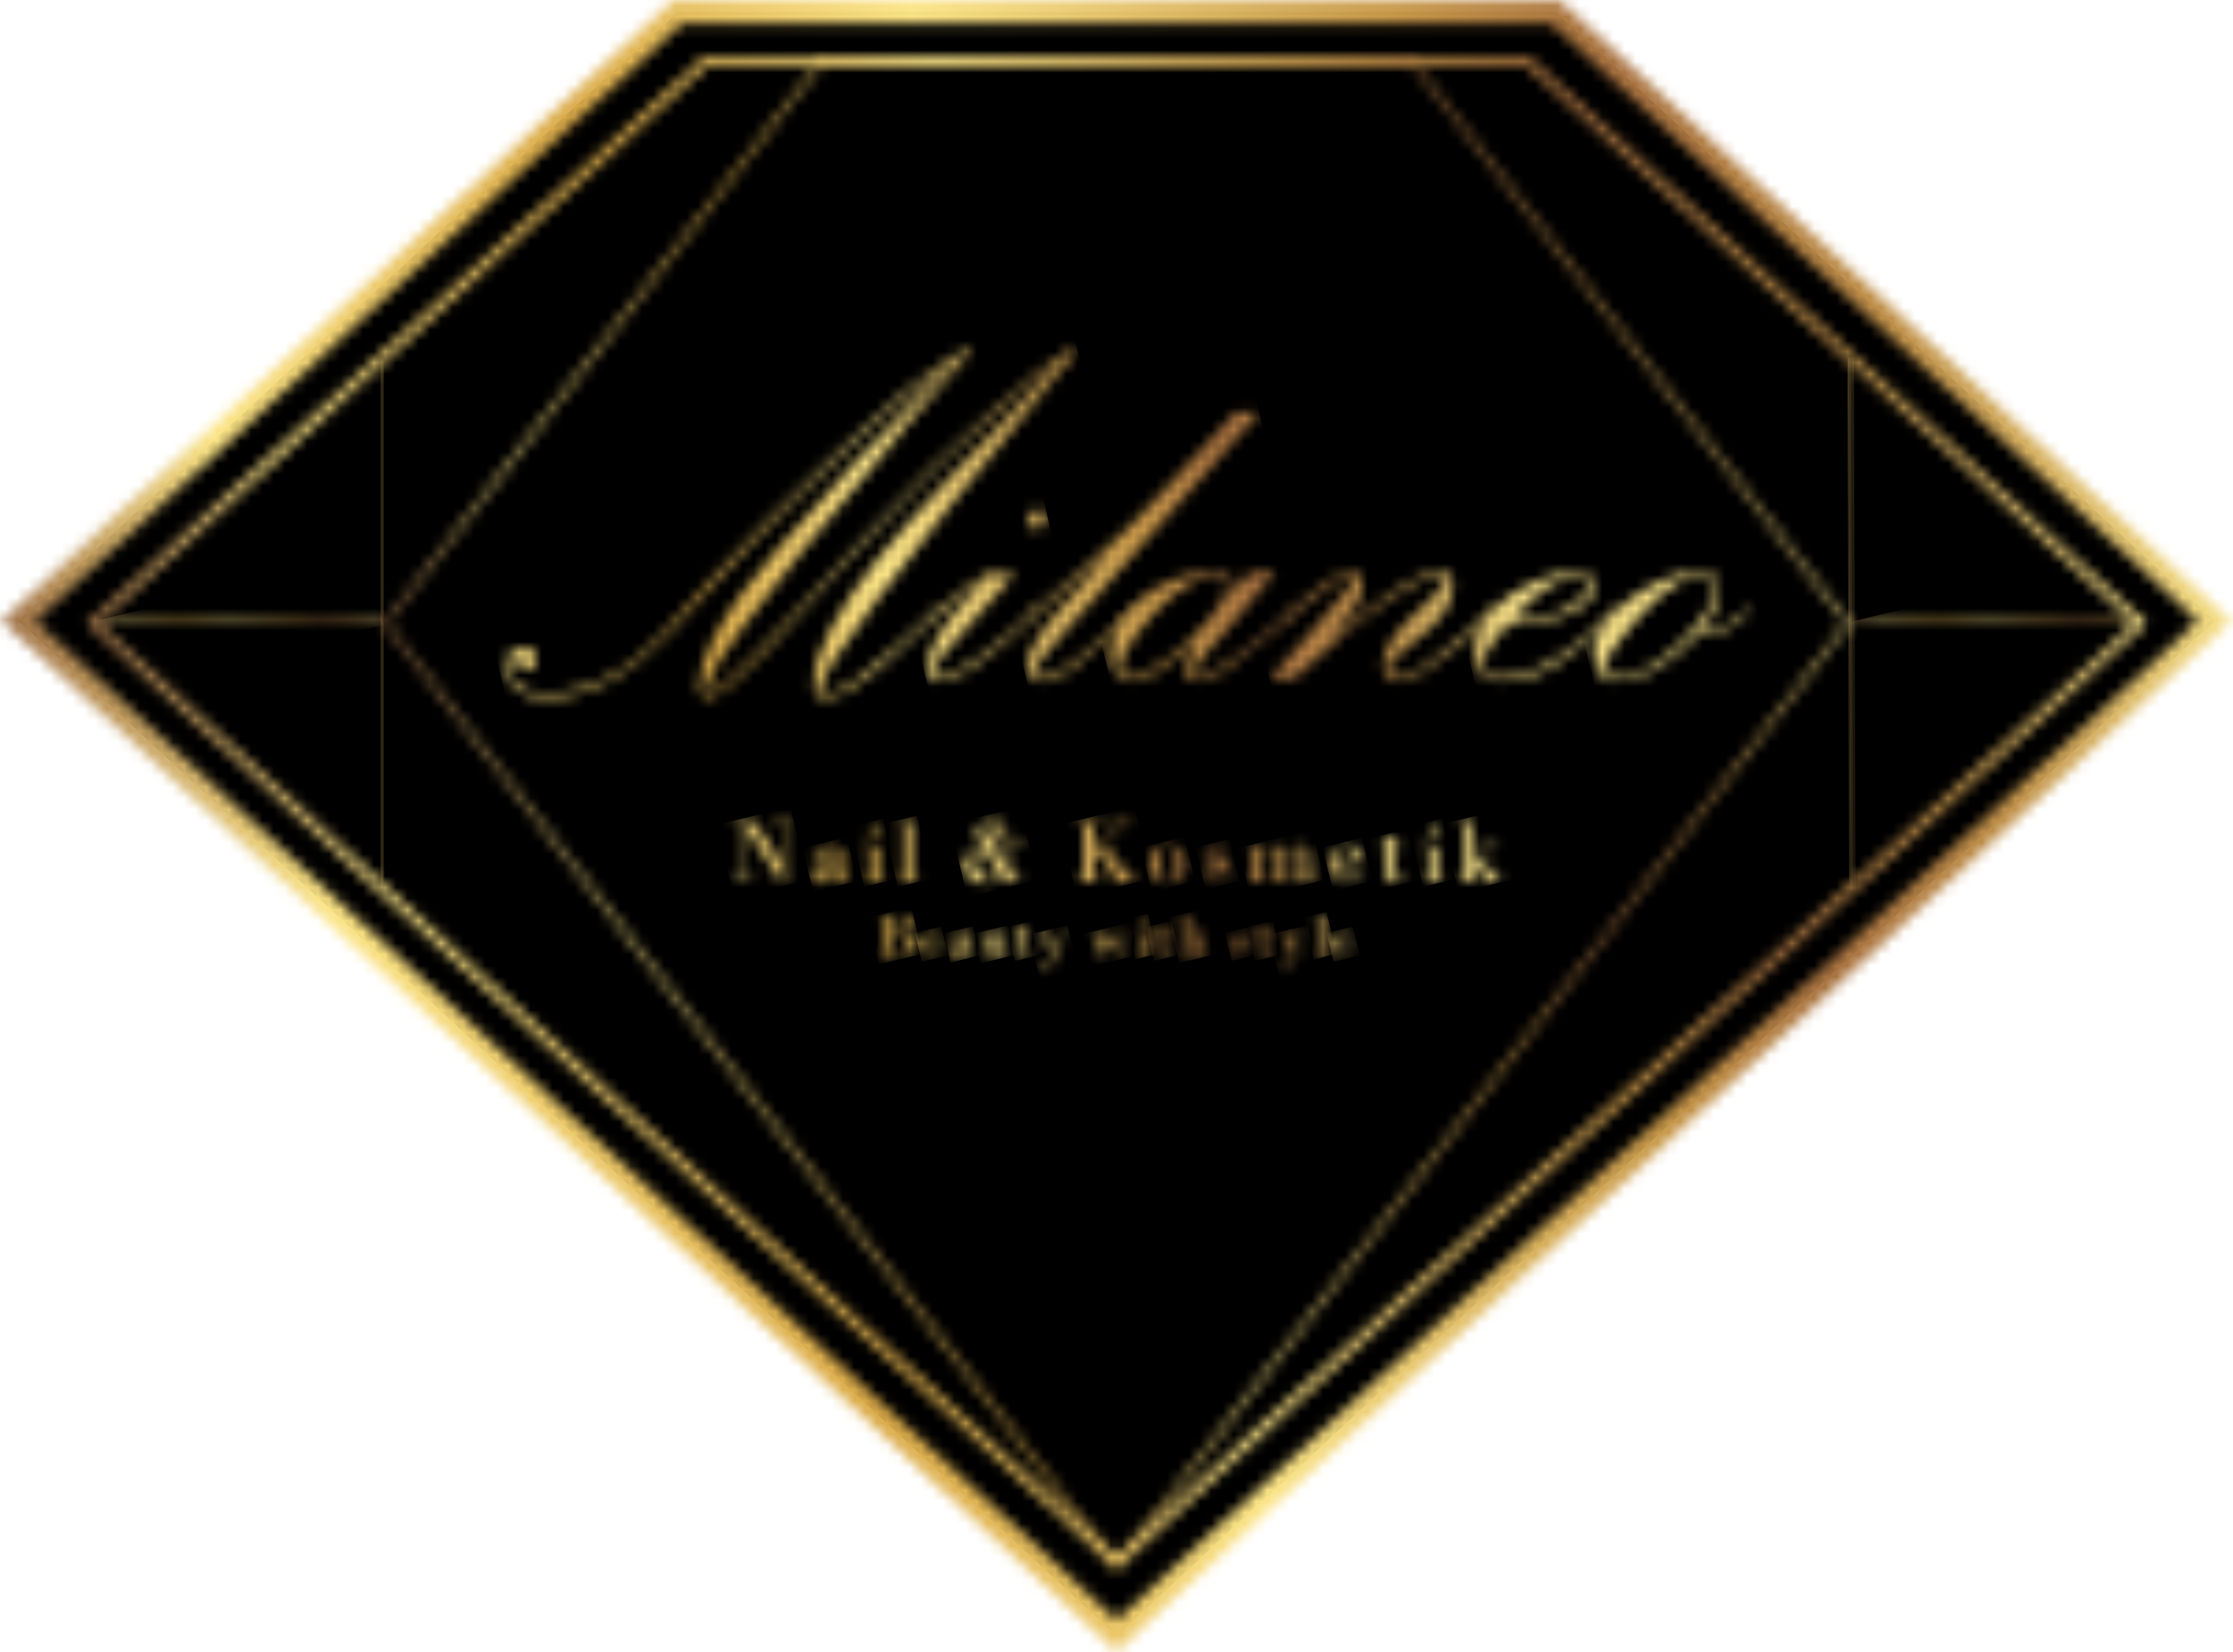 <svg width="200" height="148" viewBox="0 0 200 148" fill="none" xmlns="http://www.w3.org/2000/svg">
<g clip-path="url(#clip0_5_3)">
<path d="M198.33 55.628L170.03 81.786L139.352 110.152L100 146.525L60.655 110.152L29.97 81.786L1.67 55.628L29.97 29.469L60.655 1.103H139.352L170.03 29.469L198.33 55.628Z" fill="black"/>
<mask id="mask0_5_3" style="mask-type:luminance" maskUnits="userSpaceOnUse" x="0" y="0" width="200" height="148">
<path d="M198.33 55.628L199.026 56.392L170.726 82.55L140.048 110.909L100 147.932L59.959 110.909L29.274 82.55L0.151 55.628L29.274 28.705L60.251 0.068H139.749L170.726 28.705L199.849 55.628L199.026 56.392L198.33 55.628L197.635 56.392L169.334 30.226L138.947 2.139H61.053L30.666 30.226L3.189 55.628L30.666 81.022L61.351 109.388L100 145.118L138.649 109.388L169.334 81.022L197.635 54.863L198.33 55.628L197.635 56.392L198.33 55.628Z" fill="white"/>
</mask>
<g mask="url(#mask0_5_3)">
<path d="M10.826 193.135L232.898 140.025L189.181 -45.135L-32.898 7.968L10.826 193.135Z" fill="url(#paint0_linear_5_3)"/>
</g>
<mask id="mask1_5_3" style="mask-type:luminance" maskUnits="userSpaceOnUse" x="165" y="55" width="27" height="1">
<path d="M191.793 55.992H165.722V55.706H191.793" fill="white"/>
</mask>
<g mask="url(#mask1_5_3)">
<path d="M167.113 61.899L191.857 55.978L190.402 49.806L165.658 55.728L167.113 61.899Z" fill="url(#paint1_linear_5_3)"/>
</g>
<mask id="mask2_5_3" style="mask-type:luminance" maskUnits="userSpaceOnUse" x="8" y="55" width="27" height="1">
<path d="M8.172 55.706H34.286V55.992H8.172" fill="white"/>
</mask>
<g mask="url(#mask2_5_3)">
<path d="M9.57 61.907L34.349 55.978L32.887 49.799L8.108 55.728L9.57 61.907Z" fill="url(#paint2_linear_5_3)"/>
</g>
<mask id="mask3_5_3" style="mask-type:luminance" maskUnits="userSpaceOnUse" x="7" y="5" width="186" height="136">
<path d="M63.615 106.059L34.825 79.629L8.917 55.849L34.825 32.069L63.388 5.854H136.619L165.182 32.069L191.09 55.849L165.182 79.629L136.392 106.059L100.007 139.461L63.615 106.059ZM63.076 5.039L34.286 31.469L7.724 55.849L34.279 80.229L63.069 106.659L99.993 140.561L136.917 106.659L165.707 80.229L192.268 55.849L165.707 31.469L136.917 5.039H63.076Z" fill="white"/>
</mask>
<g mask="url(#mask3_5_3)">
<path d="M17.584 182.334L222.57 133.317L182.416 -36.742L-22.57 12.283L17.584 182.334Z" fill="url(#paint3_linear_5_3)"/>
</g>
<mask id="mask4_5_3" style="mask-type:luminance" maskUnits="userSpaceOnUse" x="34" y="32" width="1" height="48">
<path d="M34.087 79.572V55.856V32.141H34.371V55.856V79.572H34.087Z" fill="white"/>
</mask>
<g mask="url(#mask4_5_3)">
<path d="M34.371 32.141H34.087V79.572H34.371V32.141Z" fill="url(#paint4_linear_5_3)"/>
</g>
<mask id="mask5_5_3" style="mask-type:luminance" maskUnits="userSpaceOnUse" x="165" y="32" width="2" height="48">
<path d="M165.757 79.786L165.679 55.906L165.608 32.033L165.892 32.026L165.963 55.906L166.041 79.786H165.757Z" fill="white"/>
</mask>
<g mask="url(#mask5_5_3)">
<path d="M165.608 79.786H166.197L166.041 32.026H165.452L165.608 79.786Z" fill="url(#paint5_linear_5_3)"/>
</g>
<mask id="mask6_5_3" style="mask-type:luminance" maskUnits="userSpaceOnUse" x="34" y="5" width="132" height="136">
<path d="M73.978 106.445L34.726 55.849L73.872 5.396H126.128L165.274 55.849L126.022 106.445L100 139.982L73.978 106.445ZM73.701 5.039L34.286 55.849L73.701 106.659L100 140.561L126.299 106.659L165.714 55.849L126.299 5.039H73.701Z" fill="white"/>
</mask>
<g mask="url(#mask6_5_3)">
<path d="M41.306 170.312L196.009 133.317L158.694 -24.712L3.991 12.283L41.306 170.312Z" fill="url(#paint6_linear_5_3)"/>
</g>
<mask id="mask7_5_3" style="mask-type:luminance" maskUnits="userSpaceOnUse" x="45" y="31" width="52" height="32">
<path d="M89.779 36.027L88.231 37.419C86.4 39.055 84.86 40.491 83.603 41.72C82.347 42.948 80.48 44.891 77.996 47.549C77.378 48.206 76.725 48.913 76.03 49.663C75.334 50.42 74.724 51.084 74.198 51.656C73.673 52.227 73.155 52.799 72.651 53.363C70.479 55.692 68.903 57.378 67.931 58.413C66.951 59.449 66.043 60.328 65.205 61.049C64.36 61.771 63.771 62.128 63.431 62.128C63.161 62.128 63.125 61.842 63.324 61.278C63.523 60.714 63.878 60.028 64.382 59.228C64.886 58.428 65.631 57.371 66.618 56.056C67.604 54.742 69.301 52.57 71.707 49.527C74.745 45.777 77.549 42.406 80.118 39.42C80.501 38.948 80.736 38.648 80.821 38.52L81.339 37.891C82.028 36.998 83.901 34.841 86.961 31.419L86.606 31.198C85.392 31.948 84.334 32.641 83.433 33.291C82.524 33.934 81.68 34.591 80.892 35.241C80.104 35.898 79.174 36.712 78.095 37.698C77.016 38.684 75.71 39.898 74.17 41.355C72.793 42.67 70.947 44.484 68.619 46.806C66.291 49.127 64.595 50.892 63.53 52.092C61.521 54.385 60.172 55.906 59.484 56.656C58.795 57.406 57.929 58.214 56.879 59.085C55.828 59.956 54.615 60.685 53.23 61.257C51.846 61.828 50.356 62.114 48.766 62.114C47.9 62.114 47.169 61.907 46.58 61.499C45.99 61.092 45.699 60.585 45.699 59.985C45.699 59.656 45.763 59.349 45.891 59.071C46.019 58.785 46.182 58.649 46.381 58.649C46.416 58.685 46.438 58.756 46.438 58.871C46.253 59.621 46.494 59.992 47.14 59.992C47.396 59.992 47.609 59.899 47.779 59.706C47.95 59.514 48.035 59.292 48.035 59.035C48.035 58.742 47.914 58.492 47.666 58.285C47.424 58.078 47.154 57.971 46.863 57.971C46.324 57.971 45.926 58.163 45.685 58.542C45.444 58.928 45.316 59.392 45.316 59.935C45.316 60.735 45.65 61.364 46.317 61.821C46.984 62.278 47.857 62.507 48.922 62.507C50.462 62.507 51.903 62.221 53.252 61.657C54.6 61.092 55.878 60.314 57.092 59.321C58.306 58.328 59.285 57.421 60.038 56.606C60.79 55.785 62.068 54.385 63.878 52.399C65.269 50.87 66.589 49.456 67.838 48.163C69.088 46.87 70.28 45.663 71.423 44.527C72.566 43.398 73.836 42.163 75.249 40.827C76.661 39.491 77.719 38.513 78.422 37.891C80.047 36.455 81.296 35.398 82.169 34.734C83.035 34.069 84.299 33.198 85.946 32.126L82.091 35.812C79.919 37.927 78.053 39.834 76.484 41.534C74.915 43.234 72.658 45.77 69.712 49.142C68.591 50.399 67.498 51.742 66.44 53.17C65.382 54.599 64.488 56.056 63.75 57.542C63.019 59.028 62.65 60.371 62.65 61.571C62.65 61.749 62.706 61.956 62.827 62.171C62.948 62.392 63.069 62.499 63.196 62.499C63.757 62.499 64.531 62.085 65.517 61.257C66.504 60.428 67.562 59.406 68.69 58.185C69.819 56.963 71.529 55.092 73.808 52.556C74.113 52.249 74.376 51.949 74.596 51.656L75.384 50.806C76.576 49.535 77.833 48.191 79.146 46.791C80.459 45.391 81.509 44.291 82.304 43.484C83.099 42.684 83.681 42.098 84.043 41.734C84.405 41.37 84.682 41.098 84.888 40.913C89.701 36.327 93.051 33.512 94.932 32.469L85.108 42.741C82.517 45.47 80.359 47.913 78.635 50.063C76.91 52.213 75.511 54.27 74.454 56.235C73.396 58.199 72.864 59.914 72.864 61.371C72.864 62.121 73.198 62.492 73.865 62.492C74.589 62.492 75.391 62.221 76.264 61.671C77.144 61.128 78.109 60.385 79.167 59.442C80.225 58.506 81.921 56.949 84.256 54.785V54.32C83.348 55.142 82.134 56.249 80.608 57.642C79.075 59.035 77.762 60.128 76.661 60.921C75.554 61.714 74.695 62.106 74.085 62.106C73.687 62.106 73.489 61.907 73.489 61.507C73.489 61.178 73.95 60.306 74.873 58.899C75.795 57.485 77.045 55.728 78.62 53.627C80.196 51.527 82.425 48.663 85.314 45.048C88.203 41.434 91.546 37.334 95.344 32.741L96.458 31.405L96.132 31.183C94.229 32.326 92.114 33.934 89.779 36.027Z" fill="white"/>
</mask>
<g mask="url(#mask7_5_3)">
<path d="M48.056 74.093L103.457 60.849L93.725 19.64L38.331 32.891L48.056 74.093Z" fill="url(#paint7_linear_5_3)"/>
</g>
<mask id="mask8_5_3" style="mask-type:luminance" maskUnits="userSpaceOnUse" x="83" y="45" width="11" height="17">
<path d="M88.451 51.399C86.606 52.528 84.995 53.72 83.618 54.978L83.674 55.413C85.087 54.085 86.606 52.928 88.231 51.942C88.103 52.07 87.976 52.213 87.841 52.363C87.706 52.52 87.557 52.678 87.394 52.842C84.462 55.792 83 58.214 83 60.106C83 60.742 83.298 61.064 83.894 61.064C84.924 61.064 86.258 60.456 87.883 59.235C89.509 58.014 91.205 56.556 92.959 54.863V54.399C91.44 55.892 89.786 57.313 87.99 58.663C86.201 60.014 84.853 60.685 83.944 60.685C83.603 60.685 83.49 60.464 83.618 60.028C83.745 59.592 84.036 59.121 84.484 58.606L90.886 51.399H88.451ZM92.362 45.977C92.164 46.206 92.064 46.449 92.064 46.699C92.064 47.134 92.306 47.356 92.795 47.356C93.051 47.356 93.257 47.263 93.42 47.084C93.583 46.906 93.661 46.663 93.661 46.377C93.661 45.884 93.463 45.641 93.065 45.641C92.795 45.641 92.561 45.756 92.362 45.977Z" fill="white"/>
</mask>
<g mask="url(#mask8_5_3)">
<path d="M83.568 63.485L97.111 60.249L93.094 43.227L79.55 46.463L83.568 63.485Z" fill="url(#paint8_linear_5_3)"/>
</g>
<mask id="mask9_5_3" style="mask-type:luminance" maskUnits="userSpaceOnUse" x="91" y="36" width="22" height="26">
<path d="M110.683 36.955L109.327 38.427C104.081 44.184 100.987 47.456 100.043 48.263L92.334 54.985V55.42C95.897 52.235 98.304 50.17 99.553 49.22C99.049 49.842 98.524 50.463 97.977 51.092C97.438 51.72 97.111 52.106 96.998 52.256C95.457 53.913 94.236 55.363 93.335 56.599C92.433 57.835 91.979 58.921 91.979 59.849C91.979 60.178 92.093 60.464 92.32 60.706C92.547 60.949 92.824 61.078 93.15 61.078C94.087 61.078 95.131 60.621 96.273 59.714C97.416 58.806 99.212 57.213 101.675 54.935V54.47C101.022 55.035 100.007 55.942 98.623 57.199C97.239 58.456 96.139 59.349 95.322 59.892C94.506 60.428 93.782 60.699 93.15 60.699C92.788 60.699 92.611 60.528 92.611 60.178C92.611 59.792 93.633 58.478 95.677 56.221L112.777 36.962H110.683V36.955Z" fill="white"/>
</mask>
<g mask="url(#mask9_5_3)">
<path d="M93.094 65.778L118.164 59.785L111.662 32.248L86.592 38.241L93.094 65.778Z" fill="url(#paint9_linear_5_3)"/>
</g>
<mask id="mask10_5_3" style="mask-type:luminance" maskUnits="userSpaceOnUse" x="99" y="51" width="18" height="11">
<path d="M100.582 60.414C100.405 60.235 100.312 60.006 100.312 59.728C100.312 59.163 100.802 58.199 101.789 56.835C102.775 55.471 103.932 54.249 105.26 53.178C106.587 52.106 107.801 51.563 108.88 51.563C109.568 51.563 109.909 51.885 109.909 52.52C109.909 53.27 109.348 54.299 108.227 55.606C107.105 56.921 105.849 58.092 104.451 59.128C103.059 60.164 101.987 60.685 101.249 60.685C100.994 60.692 100.767 60.599 100.582 60.414ZM111.932 51.349L110.221 53.37C110.235 53.278 110.264 53.163 110.292 53.013C110.321 52.87 110.335 52.756 110.349 52.67C110.356 52.592 110.37 52.499 110.392 52.413C110.37 51.977 110.243 51.663 110.001 51.47C109.76 51.277 109.37 51.184 108.844 51.184C107.772 51.184 106.679 51.385 105.544 51.785C104.415 52.185 103.393 52.735 102.477 53.42C101.562 54.113 100.838 54.906 100.291 55.813C99.752 56.713 99.475 57.628 99.475 58.556C99.475 59.378 99.645 59.999 99.993 60.428C100.334 60.856 100.781 61.071 101.32 61.071C102.548 61.071 104.458 59.878 107.048 57.492C106.559 58.642 106.317 59.535 106.317 60.171C106.317 60.771 106.58 61.071 107.105 61.071C107.9 61.071 108.816 60.699 109.859 59.949C110.903 59.199 112.507 57.921 114.679 56.099L116.063 54.928V54.463C115.879 54.606 115.24 55.142 114.139 56.063C113.032 56.985 112.053 57.778 111.194 58.456C110.335 59.128 109.561 59.671 108.873 60.085C108.184 60.492 107.666 60.699 107.325 60.699C107.07 60.699 106.942 60.564 106.942 60.292C106.942 59.764 108.354 57.964 111.18 54.885C111.435 54.592 111.74 54.227 112.102 53.778C112.464 53.335 112.933 52.763 113.515 52.07L114.218 51.199L111.932 51.349Z" fill="white"/>
</mask>
<g mask="url(#mask10_5_3)">
<path d="M100.355 64.828L118.263 60.542L115.169 47.427L97.26 51.713L100.355 64.828Z" fill="url(#paint10_linear_5_3)"/>
</g>
<mask id="mask11_5_3" style="mask-type:luminance" maskUnits="userSpaceOnUse" x="113" y="51" width="21" height="11">
<path d="M124.985 52.849C123.339 53.963 121.394 55.456 119.151 57.328C120.308 55.835 121.074 54.785 121.458 54.185C121.841 53.585 122.025 52.97 122.025 52.356C122.025 51.57 121.72 51.184 121.103 51.184C120.003 51.184 118.072 52.47 115.325 55.035V55.471C118.313 52.863 120.201 51.563 120.996 51.563C121.216 51.563 121.323 51.656 121.323 51.835C121.323 52.106 120.003 53.727 117.362 56.699L113.749 60.799H115.864C117.206 59.563 118.625 58.299 120.123 57.013C121.628 55.728 123.232 54.513 124.957 53.356C126.675 52.199 127.96 51.62 128.811 51.62C129.479 51.62 129.599 51.913 129.18 52.506C128.754 53.099 127.988 53.885 126.888 54.87C125.929 55.692 125.177 56.535 124.638 57.399C124.098 58.264 123.821 59.042 123.821 59.735C123.821 60.042 123.914 60.342 124.105 60.635C124.297 60.928 124.609 61.071 125.042 61.071C125.731 61.071 126.59 60.742 127.633 60.071C128.676 59.406 129.72 58.621 130.77 57.721C131.821 56.821 132.9 55.849 134 54.813V54.349C133.241 55.006 132.247 55.878 131.012 56.956C129.784 58.042 128.648 58.935 127.605 59.635C126.561 60.335 125.731 60.685 125.092 60.685C124.907 60.685 124.737 60.606 124.56 60.449C124.389 60.292 124.304 60.128 124.304 59.942C124.304 59.485 125.007 58.721 126.419 57.649C127.739 56.685 128.691 55.785 129.266 54.956C129.848 54.127 130.132 53.292 130.132 52.456C130.132 51.599 129.826 51.17 129.209 51.17C128.038 51.184 126.632 51.742 124.985 52.849Z" fill="white"/>
</mask>
<g mask="url(#mask11_5_3)">
<path d="M114.828 65.657L136.208 60.542L132.914 46.599L111.534 51.713L114.828 65.657Z" fill="url(#paint11_linear_5_3)"/>
</g>
<mask id="mask12_5_3" style="mask-type:luminance" maskUnits="userSpaceOnUse" x="132" y="51" width="14" height="11">
<path d="M138.557 52.642C139.643 51.92 140.594 51.563 141.403 51.563C142.021 51.563 142.326 51.827 142.326 52.356C142.326 52.685 142.056 53.113 141.524 53.642C140.992 54.17 140.211 54.628 139.175 55.006C138.138 55.385 136.875 55.578 135.377 55.578C136.413 54.342 137.471 53.363 138.557 52.642ZM137.563 52.07C136.087 52.663 134.802 53.506 133.709 54.613C132.616 55.713 132.069 56.992 132.069 58.449C132.069 60.199 132.829 61.071 134.348 61.071C136.066 61.071 137.769 60.535 139.451 59.471C141.134 58.406 142.986 56.856 145.016 54.813V54.349C140.821 58.571 137.265 60.685 134.348 60.685C133.894 60.685 133.517 60.592 133.219 60.399C132.921 60.206 132.772 59.964 132.772 59.678C132.772 58.856 133.461 57.663 134.838 56.099C136.449 56.042 137.847 55.849 139.047 55.513C140.239 55.178 141.176 54.749 141.843 54.228C142.511 53.706 142.844 53.142 142.844 52.52C142.844 52.12 142.695 51.799 142.397 51.549C142.099 51.306 141.687 51.177 141.162 51.177C140.239 51.184 139.04 51.477 137.563 52.07Z" fill="white"/>
</mask>
<g mask="url(#mask12_5_3)">
<path d="M132.758 63.999L147.224 60.542L144.321 48.256L129.855 51.713L132.758 63.999Z" fill="url(#paint12_linear_5_3)"/>
</g>
<mask id="mask13_5_3" style="mask-type:luminance" maskUnits="userSpaceOnUse" x="142" y="51" width="15" height="11">
<path d="M144.079 60.399C143.817 60.206 143.689 59.964 143.689 59.678C143.689 59.349 144.207 58.492 145.251 57.113C146.294 55.728 147.465 54.463 148.778 53.306C150.091 52.149 151.248 51.57 152.263 51.57C152.661 51.57 152.995 51.685 153.257 51.913C153.52 52.142 153.648 52.435 153.648 52.799C153.648 53.549 153.129 54.57 152.1 55.87C151.071 57.171 149.879 58.299 148.53 59.256C147.181 60.214 146.031 60.692 145.066 60.692C144.668 60.692 144.342 60.592 144.079 60.399ZM148.203 52.292C146.691 53.028 145.407 53.985 144.335 55.149C143.27 56.313 142.731 57.506 142.731 58.728C142.731 59.185 142.816 59.585 142.986 59.928C143.157 60.271 143.412 60.549 143.746 60.764C144.079 60.971 144.448 61.078 144.846 61.078C146.961 61.078 149.467 59.564 152.363 56.542C152.526 56.563 152.668 56.578 152.796 56.599C152.924 56.62 153.051 56.635 153.179 56.656C154.428 56.656 155.557 56.049 156.572 54.828V54.363C155.522 55.635 154.428 56.278 153.286 56.278C153.066 56.278 152.867 56.242 152.689 56.17C153.577 54.935 154.017 53.849 154.017 52.92C154.017 51.77 153.399 51.199 152.171 51.199C151.043 51.184 149.715 51.549 148.203 52.292Z" fill="white"/>
</mask>
<g mask="url(#mask13_5_3)">
<path d="M143.476 64.207L158.787 60.542L155.834 48.049L140.523 51.713L143.476 64.207Z" fill="url(#paint13_linear_5_3)"/>
</g>
<mask id="mask14_5_3" style="mask-type:luminance" maskUnits="userSpaceOnUse" x="65" y="73" width="7" height="7">
<path d="M69.166 73.586V73.793H70.06V77.393H70.046L67.526 73.586H65.468V73.793H66.326V78.807H65.524V79.014H67.448V78.807H66.532V73.764H66.546L70.103 79.143H70.266V73.793H71.082V73.586H69.166Z" fill="white"/>
</mask>
<g mask="url(#mask14_5_3)">
<path d="M65.766 80.407L72.324 78.843L70.784 72.314L64.225 73.879L65.766 80.407Z" fill="url(#paint14_linear_5_3)"/>
</g>
<mask id="mask15_5_3" style="mask-type:luminance" maskUnits="userSpaceOnUse" x="72" y="75" width="5" height="5">
<path d="M73.588 78.6C73.496 78.5 73.446 78.357 73.446 78.179C73.446 77.929 73.524 77.743 73.68 77.607C73.836 77.479 74.163 77.4 74.66 77.386V77.822C74.66 78.007 74.638 78.157 74.596 78.264C74.553 78.372 74.468 78.479 74.34 78.586C74.213 78.693 74.071 78.743 73.914 78.743C73.794 78.75 73.68 78.7 73.588 78.6ZM73.247 76C72.999 76.15 72.871 76.329 72.871 76.543C72.871 76.643 72.906 76.729 72.97 76.807C73.034 76.879 73.126 76.922 73.247 76.922C73.34 76.922 73.418 76.893 73.496 76.836C73.567 76.779 73.602 76.693 73.602 76.586C73.602 76.507 73.581 76.436 73.545 76.379C73.51 76.322 73.489 76.264 73.489 76.222C73.489 76.057 73.709 75.972 74.141 75.972C74.383 75.972 74.532 76.022 74.589 76.129C74.645 76.236 74.674 76.457 74.674 76.793V77.207C73.325 77.272 72.651 77.65 72.651 78.336C72.651 78.557 72.736 78.743 72.899 78.9C73.063 79.05 73.29 79.129 73.567 79.129C73.985 79.129 74.355 78.915 74.667 78.479C74.738 78.907 74.965 79.129 75.334 79.129C75.717 79.129 75.952 78.929 76.015 78.536H75.916C75.824 78.672 75.731 78.736 75.632 78.736C75.568 78.736 75.519 78.707 75.49 78.657C75.462 78.6 75.441 78.465 75.441 78.25V76.757C75.441 76.529 75.419 76.357 75.384 76.229C75.348 76.107 75.242 76 75.079 75.914C74.915 75.829 74.653 75.786 74.291 75.786C73.843 75.779 73.496 75.85 73.247 76Z" fill="white"/>
</mask>
<g mask="url(#mask15_5_3)">
<path d="M72.821 79.879L76.761 78.936L75.838 75.014L71.898 75.957L72.821 79.879Z" fill="url(#paint15_linear_5_3)"/>
</g>
<mask id="mask16_5_3" style="mask-type:luminance" maskUnits="userSpaceOnUse" x="77" y="73" width="3" height="7">
<path d="M77.882 75.829H77.314V76.036H77.875V78.807H77.314V79.014H79.188V78.807H78.663V75.772C78.415 75.814 78.152 75.829 77.882 75.829ZM77.975 73.907C77.889 73.993 77.847 74.093 77.847 74.214C77.847 74.336 77.889 74.443 77.975 74.529C78.06 74.614 78.166 74.657 78.287 74.657C78.407 74.657 78.514 74.614 78.599 74.529C78.684 74.443 78.727 74.343 78.727 74.214C78.727 74.093 78.684 73.993 78.599 73.907C78.514 73.821 78.407 73.778 78.294 73.778C78.166 73.771 78.067 73.814 77.975 73.907Z" fill="white"/>
</mask>
<g mask="url(#mask16_5_3)">
<path d="M77.414 79.436L80.352 78.736L79.082 73.35L76.136 74.057L77.414 79.436Z" fill="url(#paint16_linear_5_3)"/>
</g>
<mask id="mask17_5_3" style="mask-type:luminance" maskUnits="userSpaceOnUse" x="80" y="73" width="3" height="7">
<path d="M80.863 73.586H80.31V73.793H80.885V78.807H80.31V79.014H82.24V78.807H81.673V73.521C81.502 73.564 81.233 73.586 80.863 73.586Z" fill="white"/>
</mask>
<g mask="url(#mask17_5_3)">
<path d="M80.416 79.45L83.469 78.722L82.134 73.086L79.082 73.814L80.416 79.45Z" fill="url(#paint17_linear_5_3)"/>
</g>
<mask id="mask18_5_3" style="mask-type:luminance" maskUnits="userSpaceOnUse" x="86" y="73" width="6" height="7">
<path d="M87.635 78.143C87.344 77.679 87.202 77.272 87.202 76.914C87.202 76.529 87.486 76.229 88.061 76.014C88.48 76.757 88.991 77.564 89.587 78.429C89.246 78.707 88.927 78.843 88.636 78.843C88.26 78.836 87.926 78.6 87.635 78.143ZM88.274 74.193C88.274 74.057 88.331 73.95 88.437 73.857C88.544 73.771 88.678 73.728 88.842 73.728C89.268 73.728 89.488 73.986 89.488 74.493C89.488 74.743 89.445 74.936 89.367 75.086C89.289 75.229 89.119 75.357 88.856 75.464C88.466 74.857 88.274 74.436 88.274 74.193ZM87.876 73.85C87.621 74.071 87.493 74.329 87.493 74.614C87.493 74.893 87.649 75.293 87.954 75.829C87.436 75.986 87.039 76.229 86.762 76.543C86.485 76.857 86.343 77.214 86.343 77.615C86.343 78.036 86.499 78.393 86.812 78.693C87.124 78.993 87.564 79.143 88.132 79.143C88.7 79.143 89.218 78.957 89.679 78.586C89.779 78.7 89.885 78.843 89.999 79.014H91.61V78.807H91.014L90.361 77.893C90.765 77.386 90.993 76.7 91.042 75.836H91.66V75.629H90.063V75.836H90.85C90.779 76.636 90.574 77.264 90.24 77.729C90.162 77.622 90.119 77.55 90.112 77.522L89.168 76.014L88.948 75.629C89.41 75.457 89.729 75.286 89.906 75.107C90.084 74.929 90.176 74.722 90.176 74.486C90.176 74.2 90.041 73.964 89.772 73.786C89.502 73.607 89.183 73.521 88.813 73.521C88.444 73.521 88.132 73.636 87.876 73.85Z" fill="white"/>
</mask>
<g mask="url(#mask18_5_3)">
<path d="M86.634 80.343L92.923 78.843L91.383 72.321L85.094 73.821L86.634 80.343Z" fill="url(#paint18_linear_5_3)"/>
</g>
<mask id="mask19_5_3" style="mask-type:luminance" maskUnits="userSpaceOnUse" x="96" y="73" width="6" height="7">
<path d="M96.153 73.586V73.793H96.998V78.807H96.153V79.014H98.808V78.807H97.956V73.793H98.808V73.586H96.153ZM99.382 73.586V73.793H100.298L98.048 76.129L100.22 78.807H99.29V79.014H101.945V78.807H101.42L98.808 75.636L100.596 73.786H101.42V73.579H99.382V73.586Z" fill="white"/>
</mask>
<g mask="url(#mask19_5_3)">
<path d="M96.465 80.329L103.159 78.722L101.64 72.271L94.939 73.871L96.465 80.329Z" fill="url(#paint19_linear_5_3)"/>
</g>
<mask id="mask20_5_3" style="mask-type:luminance" maskUnits="userSpaceOnUse" x="102" y="75" width="5" height="5">
<path d="M104.159 78.793C104.039 78.7 103.961 78.572 103.925 78.415C103.89 78.25 103.868 77.922 103.868 77.422C103.868 76.922 103.883 76.6 103.911 76.436C103.939 76.279 104.018 76.15 104.145 76.05C104.273 75.957 104.429 75.907 104.621 75.907C104.827 75.907 104.983 75.957 105.104 76.05C105.217 76.143 105.295 76.272 105.331 76.429C105.366 76.586 105.38 76.914 105.38 77.415C105.38 77.907 105.366 78.236 105.331 78.407C105.295 78.572 105.217 78.7 105.096 78.793C104.969 78.886 104.813 78.936 104.628 78.936C104.436 78.936 104.28 78.886 104.159 78.793ZM103.435 76.222C103.116 76.55 102.96 76.95 102.96 77.415C102.96 77.893 103.123 78.293 103.45 78.622C103.776 78.95 104.159 79.115 104.607 79.115C105.061 79.115 105.451 78.95 105.785 78.607C106.119 78.272 106.282 77.865 106.282 77.379C106.282 76.907 106.119 76.514 105.799 76.2C105.48 75.886 105.089 75.729 104.628 75.729C104.152 75.729 103.755 75.893 103.435 76.222Z" fill="white"/>
</mask>
<g mask="url(#mask20_5_3)">
<path d="M103.137 79.865L107.034 78.936L106.104 74.979L102.2 75.914L103.137 79.865Z" fill="url(#paint20_linear_5_3)"/>
</g>
<mask id="mask21_5_3" style="mask-type:luminance" maskUnits="userSpaceOnUse" x="107" y="75" width="4" height="5">
<path d="M108.17 76.014C107.964 76.2 107.865 76.436 107.865 76.714C107.865 77.279 108.241 77.615 108.993 77.729C109.433 77.793 109.71 77.865 109.81 77.936C109.909 78.014 109.959 78.122 109.959 78.272C109.959 78.45 109.873 78.607 109.703 78.736C109.533 78.872 109.348 78.936 109.142 78.936C108.596 78.936 108.213 78.557 107.978 77.793H107.836V78.986H107.978L108.262 78.743C108.546 78.993 108.837 79.122 109.142 79.122C109.448 79.122 109.71 79.014 109.916 78.807C110.122 78.6 110.228 78.336 110.228 78.014C110.228 77.379 109.824 77.014 109.022 76.914C108.66 76.864 108.425 76.807 108.326 76.736C108.227 76.664 108.177 76.572 108.177 76.457C108.177 76.314 108.248 76.193 108.383 76.086C108.518 75.979 108.695 75.921 108.901 75.921C109.377 75.921 109.682 76.186 109.803 76.714H109.966V75.807H109.838C109.781 75.914 109.724 75.993 109.675 76.05C109.462 75.843 109.206 75.743 108.901 75.743C108.617 75.729 108.369 75.822 108.17 76.014Z" fill="white"/>
</mask>
<g mask="url(#mask21_5_3)">
<path d="M107.971 79.657L110.988 78.936L110.101 75.186L107.084 75.914L107.971 79.657Z" fill="url(#paint21_linear_5_3)"/>
</g>
<mask id="mask22_5_3" style="mask-type:luminance" maskUnits="userSpaceOnUse" x="111" y="75" width="7" height="5">
<path d="M115.176 76.607H115.162C115.098 76.057 114.771 75.779 114.182 75.779C113.635 75.779 113.259 76.036 113.046 76.557H113.032V75.779C112.784 75.814 112.45 75.829 112.031 75.829H111.676V76.036H112.244V78.807H111.676V79.014H113.55V78.807H113.032V77.786C113.032 77.365 113.053 77.064 113.096 76.872C113.139 76.679 113.245 76.486 113.415 76.279C113.586 76.079 113.785 75.972 114.012 75.972C114.175 75.972 114.281 76.029 114.324 76.143C114.367 76.257 114.388 76.622 114.388 77.236V78.8H113.863V79.007H115.687V78.8H115.169V77.75C115.169 77.057 115.282 76.593 115.509 76.343C115.737 76.093 115.964 75.972 116.177 75.972C116.333 75.972 116.432 76.029 116.468 76.15C116.503 76.272 116.524 76.486 116.524 76.8V78.8H115.999V79.007H117.873V78.8H117.312V77.164C117.312 76.8 117.291 76.536 117.256 76.371C117.22 76.214 117.114 76.072 116.95 75.95C116.787 75.829 116.581 75.764 116.34 75.764C115.8 75.779 115.41 76.057 115.176 76.607Z" fill="white"/>
</mask>
<g mask="url(#mask22_5_3)">
<path d="M112.003 80.415L118.597 78.843L117.539 74.379L110.952 75.95L112.003 80.415Z" fill="url(#paint22_linear_5_3)"/>
</g>
<mask id="mask23_5_3" style="mask-type:luminance" maskUnits="userSpaceOnUse" x="119" y="75" width="4" height="5">
<path d="M120.116 76.493C120.116 76.314 120.173 76.171 120.279 76.072C120.393 75.964 120.542 75.914 120.734 75.914C121.124 75.914 121.316 76.129 121.316 76.564C121.316 76.664 121.301 76.807 121.28 77H120.109V76.493H120.116ZM119.683 76.214C119.371 76.536 119.215 76.936 119.215 77.414C119.215 77.9 119.371 78.307 119.69 78.629C120.01 78.95 120.386 79.115 120.819 79.115C121.124 79.115 121.394 79.022 121.642 78.829C121.891 78.636 122.054 78.343 122.146 77.936H121.976C121.777 78.6 121.387 78.929 120.819 78.929C120.542 78.929 120.35 78.836 120.244 78.65C120.137 78.465 120.095 77.972 120.109 77.172H122.146C122.125 76.722 121.983 76.364 121.713 76.107C121.443 75.85 121.131 75.722 120.769 75.722C120.357 75.729 119.995 75.893 119.683 76.214Z" fill="white"/>
</mask>
<g mask="url(#mask23_5_3)">
<path d="M119.371 79.779L122.906 78.936L121.99 75.064L118.462 75.914L119.371 79.779Z" fill="url(#paint23_linear_5_3)"/>
</g>
<mask id="mask24_5_3" style="mask-type:luminance" maskUnits="userSpaceOnUse" x="123" y="74" width="4" height="6">
<path d="M124.155 74.979V75.836H123.438V76.043H124.155V78C124.155 78.243 124.169 78.429 124.197 78.572C124.226 78.715 124.304 78.829 124.425 78.929C124.545 79.022 124.744 79.072 125.007 79.072C125.631 79.072 126.008 78.807 126.128 78.286H125.958C125.894 78.465 125.809 78.6 125.688 78.686C125.567 78.772 125.447 78.814 125.319 78.814C125.149 78.814 125.049 78.757 125.007 78.65C124.971 78.543 124.95 78.343 124.95 78.05V76.043H125.901V75.836H124.95V74.914C124.68 74.957 124.425 74.979 124.155 74.979Z" fill="white"/>
</mask>
<g mask="url(#mask24_5_3)">
<path d="M123.587 79.672L127.058 78.843L125.986 74.3L122.508 75.129L123.587 79.672Z" fill="url(#paint24_linear_5_3)"/>
</g>
<mask id="mask25_5_3" style="mask-type:luminance" maskUnits="userSpaceOnUse" x="127" y="73" width="3" height="7">
<path d="M127.952 75.829H127.377V76.036H127.938V78.807H127.377V79.014H129.251V78.807H128.726V75.772C128.485 75.814 128.222 75.829 127.952 75.829ZM128.045 73.907C127.959 73.993 127.917 74.093 127.917 74.214C127.917 74.336 127.959 74.443 128.045 74.529C128.13 74.614 128.236 74.657 128.357 74.657C128.478 74.657 128.584 74.614 128.669 74.529C128.754 74.443 128.797 74.343 128.797 74.214C128.797 74.093 128.754 73.993 128.669 73.907C128.584 73.821 128.478 73.778 128.364 73.778C128.236 73.771 128.13 73.814 128.045 73.907Z" fill="white"/>
</mask>
<g mask="url(#mask25_5_3)">
<path d="M127.477 79.436L130.423 78.736L129.152 73.35L126.206 74.057L127.477 79.436Z" fill="url(#paint25_linear_5_3)"/>
</g>
<mask id="mask26_5_3" style="mask-type:luminance" maskUnits="userSpaceOnUse" x="130" y="73" width="5" height="7">
<path d="M132.481 75.829V76.036H133.155L131.871 77.236L133.198 78.8H132.623V79.007H134.532V78.8H134.177L132.516 76.857L133.411 76.029H134.177V75.822H132.481V75.829ZM130.955 73.586H130.423V73.793H131.005V78.807H130.423V79.014H132.304V78.807H131.785V73.521C131.494 73.564 131.225 73.586 130.955 73.586Z" fill="white"/>
</mask>
<g mask="url(#mask26_5_3)">
<path d="M130.643 79.943L135.76 78.722L134.312 72.593L129.195 73.814L130.643 79.943Z" fill="url(#paint26_linear_5_3)"/>
</g>
<mask id="mask27_5_3" style="mask-type:luminance" maskUnits="userSpaceOnUse" x="78" y="82" width="4" height="4">
<path d="M79.728 83.822H80.218C80.558 83.822 80.793 83.886 80.906 84.022C81.027 84.15 81.084 84.365 81.084 84.651C81.084 84.922 81.041 85.115 80.963 85.243C80.885 85.372 80.785 85.444 80.679 85.472C80.565 85.501 80.416 85.515 80.232 85.515H79.728V83.822ZM79.728 82.165H80.274C80.445 82.165 80.579 82.179 80.679 82.2C80.771 82.222 80.849 82.286 80.913 82.386C80.977 82.486 81.005 82.65 81.005 82.872C81.005 83.158 80.956 83.365 80.864 83.493C80.771 83.622 80.558 83.693 80.225 83.693H79.728V82.165ZM78.535 82.029V82.165H79.089V85.508H78.535V85.644H80.374C80.601 85.644 80.793 85.629 80.942 85.608C81.091 85.586 81.24 85.522 81.389 85.422C81.531 85.322 81.637 85.208 81.708 85.072C81.772 84.936 81.808 84.808 81.808 84.686C81.808 84.186 81.438 83.879 80.7 83.758V83.743C81.353 83.608 81.687 83.329 81.687 82.9C81.687 82.786 81.658 82.665 81.602 82.543C81.545 82.415 81.453 82.308 81.325 82.222C81.197 82.136 81.062 82.079 80.92 82.065C80.778 82.043 80.608 82.036 80.402 82.036H78.535V82.029Z" fill="white"/>
</mask>
<g mask="url(#mask27_5_3)">
<path d="M78.706 86.386L82.61 85.458L81.623 81.293L77.726 82.222L78.706 86.386Z" fill="url(#paint27_linear_5_3)"/>
</g>
<mask id="mask28_5_3" style="mask-type:luminance" maskUnits="userSpaceOnUse" x="82" y="83" width="3" height="3">
<path d="M83.05 83.965C83.05 83.843 83.085 83.751 83.163 83.679C83.234 83.608 83.341 83.572 83.469 83.572C83.731 83.572 83.859 83.715 83.859 84.001C83.859 84.065 83.852 84.165 83.838 84.293H83.057V83.965H83.05ZM82.766 83.786C82.56 84.001 82.453 84.272 82.453 84.586C82.453 84.915 82.56 85.179 82.773 85.401C82.986 85.615 83.234 85.722 83.525 85.722C83.724 85.722 83.909 85.658 84.072 85.529C84.235 85.401 84.349 85.201 84.405 84.936H84.292C84.157 85.379 83.901 85.601 83.525 85.601C83.341 85.601 83.213 85.536 83.142 85.415C83.071 85.293 83.043 84.965 83.057 84.429H84.412C84.398 84.129 84.306 83.893 84.121 83.722C83.944 83.55 83.731 83.465 83.49 83.465C83.22 83.458 82.979 83.565 82.766 83.786Z" fill="white"/>
</mask>
<g mask="url(#mask28_5_3)">
<path d="M82.56 86.158L84.916 85.594L84.306 83.015L81.95 83.579L82.56 86.158Z" fill="url(#paint28_linear_5_3)"/>
</g>
<mask id="mask29_5_3" style="mask-type:luminance" maskUnits="userSpaceOnUse" x="85" y="83" width="3" height="3">
<path d="M85.633 85.372C85.57 85.308 85.541 85.215 85.541 85.093C85.541 84.929 85.591 84.801 85.697 84.715C85.804 84.629 86.024 84.579 86.35 84.565V84.858C86.35 84.986 86.336 85.079 86.308 85.158C86.279 85.229 86.222 85.301 86.137 85.372C86.052 85.444 85.96 85.479 85.853 85.479C85.768 85.472 85.697 85.436 85.633 85.372ZM85.406 83.643C85.236 83.743 85.158 83.865 85.158 84.008C85.158 84.072 85.179 84.129 85.222 84.179C85.264 84.229 85.328 84.251 85.406 84.251C85.47 84.251 85.52 84.229 85.57 84.193C85.619 84.158 85.641 84.1 85.641 84.022C85.641 83.972 85.626 83.922 85.605 83.886C85.584 83.85 85.57 83.815 85.57 83.779C85.57 83.665 85.712 83.615 86.002 83.615C86.166 83.615 86.265 83.65 86.301 83.722C86.336 83.793 86.357 83.943 86.357 84.165V84.443C85.463 84.486 85.009 84.736 85.009 85.193C85.009 85.343 85.066 85.465 85.172 85.565C85.286 85.665 85.435 85.715 85.619 85.715C85.903 85.715 86.144 85.572 86.357 85.279C86.407 85.565 86.556 85.715 86.805 85.715C87.06 85.715 87.216 85.586 87.259 85.322H87.195C87.131 85.408 87.074 85.458 87.01 85.458C86.968 85.458 86.932 85.436 86.918 85.401C86.897 85.365 86.89 85.272 86.89 85.129V84.136C86.89 83.986 86.876 83.865 86.847 83.786C86.819 83.701 86.755 83.636 86.641 83.579C86.528 83.522 86.357 83.493 86.116 83.493C85.811 83.493 85.577 83.543 85.406 83.643Z" fill="white"/>
</mask>
<g mask="url(#mask29_5_3)">
<path d="M85.129 86.229L87.749 85.601L87.131 82.986L84.512 83.615L85.129 86.229Z" fill="url(#paint29_linear_5_3)"/>
</g>
<mask id="mask30_5_3" style="mask-type:luminance" maskUnits="userSpaceOnUse" x="87" y="83" width="4" height="3">
<path d="M89.076 83.529V83.665H89.502V84.479C89.502 84.836 89.431 85.101 89.296 85.279C89.154 85.458 89.005 85.543 88.842 85.543C88.728 85.543 88.664 85.501 88.636 85.415C88.608 85.329 88.593 85.172 88.593 84.951V83.522H87.685V83.658H88.075V84.851C88.075 85.186 88.132 85.408 88.26 85.515C88.38 85.622 88.544 85.672 88.735 85.672C89.083 85.672 89.332 85.508 89.495 85.172H89.509V85.672C89.58 85.651 89.757 85.636 90.034 85.636H90.396V85.501H90.034V83.515H89.076V83.529Z" fill="white"/>
</mask>
<g mask="url(#mask30_5_3)">
<path d="M87.827 86.293L90.872 85.565L90.247 82.915L87.195 83.643L87.827 86.293Z" fill="url(#paint30_linear_5_3)"/>
</g>
<mask id="mask31_5_3" style="mask-type:luminance" maskUnits="userSpaceOnUse" x="90" y="82" width="3" height="4">
<path d="M91.284 82.958V83.529H90.808V83.665H91.284V84.972C91.284 85.129 91.291 85.258 91.312 85.351C91.333 85.443 91.383 85.522 91.461 85.586C91.546 85.651 91.674 85.679 91.844 85.679C92.263 85.679 92.511 85.508 92.59 85.158H92.476C92.433 85.279 92.377 85.365 92.291 85.422C92.213 85.479 92.128 85.508 92.043 85.508C91.929 85.508 91.859 85.472 91.837 85.401C91.809 85.329 91.802 85.193 91.802 85.001V83.665H92.441V83.529H91.802V82.915C91.631 82.943 91.461 82.958 91.284 82.958Z" fill="white"/>
</mask>
<g mask="url(#mask31_5_3)">
<path d="M90.9 86.086L93.214 85.536L92.504 82.508L90.183 83.058L90.9 86.086Z" fill="url(#paint31_linear_5_3)"/>
</g>
<mask id="mask32_5_3" style="mask-type:luminance" maskUnits="userSpaceOnUse" x="92" y="83" width="4" height="5">
<path d="M94.811 83.529V83.665H95.28L94.627 85.143L93.874 83.665H94.279V83.529H92.987V83.665H93.306L94.364 85.736L94.187 86.136C94.073 86.394 93.988 86.565 93.931 86.651C93.874 86.736 93.825 86.779 93.775 86.779C93.74 86.779 93.704 86.736 93.654 86.658C93.605 86.579 93.541 86.536 93.448 86.536C93.385 86.536 93.335 86.558 93.285 86.601C93.243 86.644 93.214 86.701 93.214 86.779C93.214 86.858 93.243 86.929 93.292 86.986C93.342 87.051 93.42 87.079 93.519 87.079C93.676 87.079 93.81 87.008 93.917 86.872C94.023 86.729 94.158 86.486 94.314 86.129L95.393 83.665H95.748V83.529H94.811Z" fill="white"/>
</mask>
<g mask="url(#mask32_5_3)">
<path d="M93.136 87.708L96.557 86.894L95.613 82.9L92.192 83.715L93.136 87.708Z" fill="url(#paint32_linear_5_3)"/>
</g>
<mask id="mask33_5_3" style="mask-type:luminance" maskUnits="userSpaceOnUse" x="97" y="83" width="5" height="3">
<path d="M100.412 83.529V83.665H100.802L100.305 84.993L99.695 83.529H99.61L99.02 84.993L98.467 83.665H98.829V83.529H97.579V83.665H97.913L98.772 85.715H98.857L99.446 84.243L100.064 85.715H100.156L100.93 83.665H101.256V83.529H100.412Z" fill="white"/>
</mask>
<g mask="url(#mask33_5_3)">
<path d="M97.778 86.551L101.746 85.601L101.058 82.693L97.09 83.643L97.778 86.551Z" fill="url(#paint33_linear_5_3)"/>
</g>
<mask id="mask34_5_3" style="mask-type:luminance" maskUnits="userSpaceOnUse" x="101" y="82" width="2" height="4">
<path d="M102.03 83.529H101.647V83.665H102.023V85.515H101.647V85.651H102.896V85.515H102.541V83.493C102.378 83.515 102.208 83.529 102.03 83.529ZM102.087 82.243C102.03 82.3 102.002 82.372 102.002 82.45C102.002 82.536 102.03 82.6 102.087 82.658C102.144 82.715 102.215 82.743 102.293 82.743C102.371 82.743 102.442 82.715 102.499 82.658C102.555 82.6 102.584 82.529 102.584 82.45C102.584 82.372 102.555 82.3 102.499 82.243C102.442 82.186 102.371 82.158 102.293 82.158C102.215 82.158 102.151 82.186 102.087 82.243Z" fill="white"/>
</mask>
<g mask="url(#mask34_5_3)">
<path d="M101.711 85.929L103.677 85.465L102.825 81.872L100.866 82.343L101.711 85.929Z" fill="url(#paint34_linear_5_3)"/>
</g>
<mask id="mask35_5_3" style="mask-type:luminance" maskUnits="userSpaceOnUse" x="103" y="82" width="3" height="4">
<path d="M103.734 82.958V83.529H103.258V83.665H103.734V84.972C103.734 85.129 103.741 85.258 103.762 85.351C103.783 85.443 103.833 85.522 103.911 85.586C103.996 85.651 104.124 85.679 104.294 85.679C104.713 85.679 104.962 85.508 105.04 85.158H104.926C104.884 85.279 104.827 85.365 104.742 85.422C104.663 85.479 104.578 85.508 104.493 85.508C104.38 85.508 104.309 85.472 104.287 85.401C104.259 85.329 104.252 85.193 104.252 85.001V83.665H104.891V83.529H104.252V82.915C104.081 82.943 103.911 82.958 103.734 82.958Z" fill="white"/>
</mask>
<g mask="url(#mask35_5_3)">
<path d="M103.35 86.086L105.664 85.536L104.954 82.508L102.633 83.058L103.35 86.086Z" fill="url(#paint35_linear_5_3)"/>
</g>
<mask id="mask36_5_3" style="mask-type:luminance" maskUnits="userSpaceOnUse" x="105" y="81" width="4" height="5">
<path d="M105.891 82.029H105.487V82.165H105.906V85.508H105.529V85.644H106.779V85.508H106.431V84.922C106.431 84.608 106.445 84.379 106.481 84.236C106.509 84.093 106.58 83.958 106.686 83.829C106.793 83.693 106.921 83.629 107.077 83.629C107.219 83.629 107.304 83.693 107.318 83.815C107.332 83.936 107.339 84.143 107.339 84.436V85.508H106.992V85.644H108.205V85.508H107.858V84.486C107.858 84.208 107.843 84.008 107.808 83.879C107.772 83.751 107.694 83.658 107.574 83.586C107.453 83.522 107.325 83.486 107.19 83.486C106.871 83.486 106.615 83.658 106.438 83.993H106.424V81.979C106.31 82.015 106.133 82.029 105.891 82.029Z" fill="white"/>
</mask>
<g mask="url(#mask36_5_3)">
<path d="M105.629 86.265L109.022 85.458L108.063 81.372L104.671 82.186L105.629 86.265Z" fill="url(#paint36_linear_5_3)"/>
</g>
<mask id="mask37_5_3" style="mask-type:luminance" maskUnits="userSpaceOnUse" x="110" y="83" width="2" height="3">
<path d="M110.448 83.65C110.314 83.779 110.243 83.929 110.243 84.115C110.243 84.493 110.491 84.715 110.995 84.786C111.293 84.829 111.471 84.879 111.542 84.929C111.605 84.979 111.641 85.058 111.641 85.151C111.641 85.272 111.584 85.372 111.471 85.458C111.357 85.543 111.236 85.594 111.094 85.594C110.732 85.594 110.47 85.336 110.321 84.829H110.228V85.629H110.321L110.505 85.465C110.697 85.629 110.889 85.715 111.094 85.715C111.3 85.715 111.471 85.644 111.613 85.501C111.754 85.358 111.818 85.186 111.818 84.972C111.818 84.551 111.549 84.308 111.016 84.236C110.775 84.201 110.619 84.165 110.555 84.122C110.491 84.079 110.456 84.015 110.456 83.936C110.456 83.843 110.498 83.758 110.59 83.686C110.683 83.615 110.796 83.579 110.938 83.579C111.258 83.579 111.456 83.758 111.542 84.108H111.648V83.501H111.563C111.527 83.572 111.492 83.622 111.456 83.665C111.314 83.529 111.144 83.458 110.938 83.458C110.747 83.458 110.583 83.522 110.448 83.65Z" fill="white"/>
</mask>
<g mask="url(#mask37_5_3)">
<path d="M110.314 86.079L112.322 85.594L111.733 83.1L109.724 83.579L110.314 86.079Z" fill="url(#paint37_linear_5_3)"/>
</g>
<mask id="mask38_5_3" style="mask-type:luminance" maskUnits="userSpaceOnUse" x="112" y="82" width="3" height="4">
<path d="M112.784 82.958V83.529H112.308V83.665H112.784V84.972C112.784 85.129 112.791 85.258 112.812 85.351C112.833 85.443 112.883 85.522 112.961 85.586C113.046 85.651 113.174 85.679 113.344 85.679C113.763 85.679 114.012 85.508 114.09 85.158H113.976C113.934 85.279 113.877 85.365 113.792 85.422C113.714 85.479 113.628 85.508 113.543 85.508C113.43 85.508 113.359 85.472 113.337 85.401C113.309 85.329 113.302 85.193 113.302 85.001V83.665H113.941V83.529H113.302V82.915C113.132 82.943 112.961 82.958 112.784 82.958Z" fill="white"/>
</mask>
<g mask="url(#mask38_5_3)">
<path d="M112.4 86.086L114.714 85.536L113.997 82.508L111.684 83.058L112.4 86.086Z" fill="url(#paint38_linear_5_3)"/>
</g>
<mask id="mask39_5_3" style="mask-type:luminance" maskUnits="userSpaceOnUse" x="114" y="83" width="4" height="5">
<path d="M116.311 83.529V83.665H116.78L116.127 85.143L115.375 83.665H115.779V83.529H114.487V83.665H114.807L115.864 85.736L115.687 86.136C115.573 86.394 115.488 86.565 115.431 86.651C115.375 86.736 115.325 86.779 115.275 86.779C115.24 86.779 115.204 86.736 115.154 86.658C115.105 86.579 115.041 86.536 114.949 86.536C114.885 86.536 114.835 86.558 114.785 86.601C114.743 86.644 114.714 86.701 114.714 86.779C114.714 86.858 114.743 86.929 114.792 86.986C114.842 87.051 114.92 87.079 115.02 87.079C115.176 87.079 115.304 87.008 115.417 86.872C115.524 86.729 115.658 86.486 115.815 86.129L116.894 83.665H117.248V83.529H116.311Z" fill="white"/>
</mask>
<g mask="url(#mask39_5_3)">
<path d="M114.636 87.708L118.058 86.894L117.114 82.9L113.692 83.715L114.636 87.708Z" fill="url(#paint39_linear_5_3)"/>
</g>
<mask id="mask40_5_3" style="mask-type:luminance" maskUnits="userSpaceOnUse" x="117" y="81" width="2" height="5">
<path d="M117.965 82.029H117.596V82.165H117.98V85.508H117.596V85.644H118.881V85.508H118.505V81.986C118.391 82.015 118.214 82.029 117.965 82.029Z" fill="white"/>
</mask>
<g mask="url(#mask40_5_3)">
<path d="M117.667 85.944L119.697 85.458L118.81 81.7L116.78 82.186L117.667 85.944Z" fill="url(#paint40_linear_5_3)"/>
</g>
<mask id="mask41_5_3" style="mask-type:luminance" maskUnits="userSpaceOnUse" x="119" y="83" width="3" height="3">
<path d="M119.917 83.965C119.917 83.843 119.953 83.751 120.031 83.679C120.102 83.608 120.208 83.572 120.336 83.572C120.599 83.572 120.727 83.715 120.727 84.001C120.727 84.065 120.719 84.165 120.705 84.293H119.924V83.965H119.917ZM119.633 83.786C119.428 84.001 119.321 84.272 119.321 84.586C119.321 84.915 119.428 85.179 119.64 85.401C119.853 85.615 120.102 85.722 120.393 85.722C120.592 85.722 120.776 85.658 120.939 85.529C121.103 85.401 121.216 85.201 121.273 84.936H121.159C121.025 85.379 120.769 85.601 120.393 85.601C120.208 85.601 120.081 85.536 120.01 85.415C119.939 85.293 119.91 84.965 119.924 84.429H121.28C121.266 84.129 121.174 83.893 120.989 83.722C120.812 83.55 120.599 83.465 120.357 83.465C120.088 83.458 119.839 83.565 119.633 83.786Z" fill="white"/>
</mask>
<g mask="url(#mask41_5_3)">
<path d="M119.428 86.158L121.784 85.594L121.174 83.015L118.817 83.579L119.428 86.158Z" fill="url(#paint41_linear_5_3)"/>
</g>
</g>
<defs>
<linearGradient id="paint0_linear_5_3" x1="9.595" y1="95.639" x2="198.752" y2="50.974" gradientUnits="userSpaceOnUse">
<stop stop-color="#9E7046"/>
<stop offset="0.115" stop-color="#FBE486"/>
<stop offset="0.309" stop-color="#DAAA49"/>
<stop offset="0.473" stop-color="#FBE486"/>
<stop offset="0.691" stop-color="#C79849"/>
<stop offset="0.782" stop-color="#A7713F"/>
<stop offset="0.88" stop-color="#BF9049"/>
<stop offset="1" stop-color="#F5DF86"/>
</linearGradient>
<linearGradient id="paint1_linear_5_3" x1="166.385" y1="58.802" x2="191.146" y2="52.955" gradientUnits="userSpaceOnUse">
<stop stop-color="#9E7046"/>
<stop offset="0.115" stop-color="#FBE486"/>
<stop offset="0.309" stop-color="#DAAA49"/>
<stop offset="0.473" stop-color="#FBE486"/>
<stop offset="0.691" stop-color="#C79849"/>
<stop offset="0.782" stop-color="#A7713F"/>
<stop offset="0.88" stop-color="#BF9049"/>
<stop offset="1" stop-color="#F5DF86"/>
</linearGradient>
<linearGradient id="paint2_linear_5_3" x1="8.843" y1="58.81" x2="33.639" y2="52.955" gradientUnits="userSpaceOnUse">
<stop stop-color="#9E7046"/>
<stop offset="0.115" stop-color="#FBE486"/>
<stop offset="0.309" stop-color="#DAAA49"/>
<stop offset="0.473" stop-color="#FBE486"/>
<stop offset="0.691" stop-color="#C79849"/>
<stop offset="0.782" stop-color="#A7713F"/>
<stop offset="0.88" stop-color="#BF9049"/>
<stop offset="1" stop-color="#F5DF86"/>
</linearGradient>
<linearGradient id="paint3_linear_5_3" x1="16.432" y1="92.789" x2="191.247" y2="51.511" gradientUnits="userSpaceOnUse">
<stop stop-color="#9E7046"/>
<stop offset="0.115" stop-color="#FBE486"/>
<stop offset="0.309" stop-color="#DAAA49"/>
<stop offset="0.473" stop-color="#FBE486"/>
<stop offset="0.691" stop-color="#C79849"/>
<stop offset="0.782" stop-color="#A7713F"/>
<stop offset="0.88" stop-color="#BF9049"/>
<stop offset="1" stop-color="#F5DF86"/>
</linearGradient>
<linearGradient id="paint4_linear_5_3" x1="34.053" y1="55.86" x2="34.406" y2="55.86" gradientUnits="userSpaceOnUse">
<stop stop-color="#9E7046"/>
<stop offset="0.115" stop-color="#FBE486"/>
<stop offset="0.309" stop-color="#DAAA49"/>
<stop offset="0.473" stop-color="#FBE486"/>
<stop offset="0.691" stop-color="#C79849"/>
<stop offset="0.782" stop-color="#A7713F"/>
<stop offset="0.88" stop-color="#BF9049"/>
<stop offset="1" stop-color="#F5DF86"/>
</linearGradient>
<linearGradient id="paint5_linear_5_3" x1="165.601" y1="55.904" x2="166.046" y2="55.902" gradientUnits="userSpaceOnUse">
<stop stop-color="#9E7046"/>
<stop offset="0.115" stop-color="#FBE486"/>
<stop offset="0.309" stop-color="#DAAA49"/>
<stop offset="0.473" stop-color="#FBE486"/>
<stop offset="0.691" stop-color="#C79849"/>
<stop offset="0.782" stop-color="#A7713F"/>
<stop offset="0.88" stop-color="#BF9049"/>
<stop offset="1" stop-color="#F5DF86"/>
</linearGradient>
<linearGradient id="paint6_linear_5_3" x1="41.574" y1="86.771" x2="166.073" y2="57.373" gradientUnits="userSpaceOnUse">
<stop stop-color="#9E7046"/>
<stop offset="0.115" stop-color="#FBE486"/>
<stop offset="0.309" stop-color="#DAAA49"/>
<stop offset="0.473" stop-color="#FBE486"/>
<stop offset="0.691" stop-color="#C79849"/>
<stop offset="0.782" stop-color="#A7713F"/>
<stop offset="0.88" stop-color="#BF9049"/>
<stop offset="1" stop-color="#F5DF86"/>
</linearGradient>
<linearGradient id="paint7_linear_5_3" x1="30.939" y1="56.428" x2="130.657" y2="32.882" gradientUnits="userSpaceOnUse">
<stop stop-color="#9E7046"/>
<stop offset="0.115" stop-color="#FBE486"/>
<stop offset="0.309" stop-color="#DAAA49"/>
<stop offset="0.473" stop-color="#FBE486"/>
<stop offset="0.691" stop-color="#C79849"/>
<stop offset="0.782" stop-color="#A7713F"/>
<stop offset="0.88" stop-color="#BF9049"/>
<stop offset="1" stop-color="#F5DF86"/>
</linearGradient>
<linearGradient id="paint8_linear_5_3" x1="33.316" y1="66.518" x2="133.035" y2="42.972" gradientUnits="userSpaceOnUse">
<stop stop-color="#9E7046"/>
<stop offset="0.115" stop-color="#FBE486"/>
<stop offset="0.309" stop-color="#DAAA49"/>
<stop offset="0.473" stop-color="#FBE486"/>
<stop offset="0.691" stop-color="#C79849"/>
<stop offset="0.782" stop-color="#A7713F"/>
<stop offset="0.88" stop-color="#BF9049"/>
<stop offset="1" stop-color="#F5DF86"/>
</linearGradient>
<linearGradient id="paint9_linear_5_3" x1="33.104" y1="65.572" x2="132.822" y2="42.026" gradientUnits="userSpaceOnUse">
<stop stop-color="#9E7046"/>
<stop offset="0.115" stop-color="#FBE486"/>
<stop offset="0.309" stop-color="#DAAA49"/>
<stop offset="0.473" stop-color="#FBE486"/>
<stop offset="0.691" stop-color="#C79849"/>
<stop offset="0.782" stop-color="#A7713F"/>
<stop offset="0.88" stop-color="#BF9049"/>
<stop offset="1" stop-color="#F5DF86"/>
</linearGradient>
<linearGradient id="paint10_linear_5_3" x1="34.976" y1="73.536" x2="134.695" y2="49.99" gradientUnits="userSpaceOnUse">
<stop stop-color="#9E7046"/>
<stop offset="0.115" stop-color="#FBE486"/>
<stop offset="0.309" stop-color="#DAAA49"/>
<stop offset="0.473" stop-color="#FBE486"/>
<stop offset="0.691" stop-color="#C79849"/>
<stop offset="0.782" stop-color="#A7713F"/>
<stop offset="0.88" stop-color="#BF9049"/>
<stop offset="1" stop-color="#F5DF86"/>
</linearGradient>
<linearGradient id="paint11_linear_5_3" x1="35.836" y1="77.179" x2="135.555" y2="53.633" gradientUnits="userSpaceOnUse">
<stop stop-color="#9E7046"/>
<stop offset="0.115" stop-color="#FBE486"/>
<stop offset="0.309" stop-color="#DAAA49"/>
<stop offset="0.473" stop-color="#FBE486"/>
<stop offset="0.691" stop-color="#C79849"/>
<stop offset="0.782" stop-color="#A7713F"/>
<stop offset="0.88" stop-color="#BF9049"/>
<stop offset="1" stop-color="#F5DF86"/>
</linearGradient>
<linearGradient id="paint12_linear_5_3" x1="36.626" y1="80.501" x2="136.345" y2="56.955" gradientUnits="userSpaceOnUse">
<stop stop-color="#9E7046"/>
<stop offset="0.115" stop-color="#FBE486"/>
<stop offset="0.309" stop-color="#DAAA49"/>
<stop offset="0.473" stop-color="#FBE486"/>
<stop offset="0.691" stop-color="#C79849"/>
<stop offset="0.782" stop-color="#A7713F"/>
<stop offset="0.88" stop-color="#BF9049"/>
<stop offset="1" stop-color="#F5DF86"/>
</linearGradient>
<linearGradient id="paint13_linear_5_3" x1="37.221" y1="83.019" x2="136.939" y2="59.473" gradientUnits="userSpaceOnUse">
<stop stop-color="#9E7046"/>
<stop offset="0.115" stop-color="#FBE486"/>
<stop offset="0.309" stop-color="#DAAA49"/>
<stop offset="0.473" stop-color="#FBE486"/>
<stop offset="0.691" stop-color="#C79849"/>
<stop offset="0.782" stop-color="#A7713F"/>
<stop offset="0.88" stop-color="#BF9049"/>
<stop offset="1" stop-color="#F5DF86"/>
</linearGradient>
<linearGradient id="paint14_linear_5_3" x1="57.205" y1="79.012" x2="118.646" y2="64.504" gradientUnits="userSpaceOnUse">
<stop stop-color="#9E7046"/>
<stop offset="0.115" stop-color="#FBE486"/>
<stop offset="0.309" stop-color="#DAAA49"/>
<stop offset="0.473" stop-color="#FBE486"/>
<stop offset="0.691" stop-color="#C79849"/>
<stop offset="0.782" stop-color="#A7713F"/>
<stop offset="0.88" stop-color="#BF9049"/>
<stop offset="1" stop-color="#F5DF86"/>
</linearGradient>
<linearGradient id="paint15_linear_5_3" x1="57.773" y1="81.405" x2="119.214" y2="66.897" gradientUnits="userSpaceOnUse">
<stop stop-color="#9E7046"/>
<stop offset="0.115" stop-color="#FBE486"/>
<stop offset="0.309" stop-color="#DAAA49"/>
<stop offset="0.473" stop-color="#FBE486"/>
<stop offset="0.691" stop-color="#C79849"/>
<stop offset="0.782" stop-color="#A7713F"/>
<stop offset="0.88" stop-color="#BF9049"/>
<stop offset="1" stop-color="#F5DF86"/>
</linearGradient>
<linearGradient id="paint16_linear_5_3" x1="57.746" y1="81.298" x2="119.188" y2="66.79" gradientUnits="userSpaceOnUse">
<stop stop-color="#9E7046"/>
<stop offset="0.115" stop-color="#FBE486"/>
<stop offset="0.309" stop-color="#DAAA49"/>
<stop offset="0.473" stop-color="#FBE486"/>
<stop offset="0.691" stop-color="#C79849"/>
<stop offset="0.782" stop-color="#A7713F"/>
<stop offset="0.88" stop-color="#BF9049"/>
<stop offset="1" stop-color="#F5DF86"/>
</linearGradient>
<linearGradient id="paint17_linear_5_3" x1="57.88" y1="81.851" x2="119.321" y2="67.344" gradientUnits="userSpaceOnUse">
<stop stop-color="#9E7046"/>
<stop offset="0.115" stop-color="#FBE486"/>
<stop offset="0.309" stop-color="#DAAA49"/>
<stop offset="0.473" stop-color="#FBE486"/>
<stop offset="0.691" stop-color="#C79849"/>
<stop offset="0.782" stop-color="#A7713F"/>
<stop offset="0.88" stop-color="#BF9049"/>
<stop offset="1" stop-color="#F5DF86"/>
</linearGradient>
<linearGradient id="paint18_linear_5_3" x1="58.306" y1="83.673" x2="119.747" y2="69.165" gradientUnits="userSpaceOnUse">
<stop stop-color="#9E7046"/>
<stop offset="0.115" stop-color="#FBE486"/>
<stop offset="0.309" stop-color="#DAAA49"/>
<stop offset="0.473" stop-color="#FBE486"/>
<stop offset="0.691" stop-color="#C79849"/>
<stop offset="0.782" stop-color="#A7713F"/>
<stop offset="0.88" stop-color="#BF9049"/>
<stop offset="1" stop-color="#F5DF86"/>
</linearGradient>
<linearGradient id="paint19_linear_5_3" x1="58.838" y1="85.905" x2="120.279" y2="71.397" gradientUnits="userSpaceOnUse">
<stop stop-color="#9E7046"/>
<stop offset="0.115" stop-color="#FBE486"/>
<stop offset="0.309" stop-color="#DAAA49"/>
<stop offset="0.473" stop-color="#FBE486"/>
<stop offset="0.691" stop-color="#C79849"/>
<stop offset="0.782" stop-color="#A7713F"/>
<stop offset="0.88" stop-color="#BF9049"/>
<stop offset="1" stop-color="#F5DF86"/>
</linearGradient>
<linearGradient id="paint20_linear_5_3" x1="59.384" y1="88.227" x2="120.825" y2="73.719" gradientUnits="userSpaceOnUse">
<stop stop-color="#9E7046"/>
<stop offset="0.115" stop-color="#FBE486"/>
<stop offset="0.309" stop-color="#DAAA49"/>
<stop offset="0.473" stop-color="#FBE486"/>
<stop offset="0.691" stop-color="#C79849"/>
<stop offset="0.782" stop-color="#A7713F"/>
<stop offset="0.88" stop-color="#BF9049"/>
<stop offset="1" stop-color="#F5DF86"/>
</linearGradient>
<linearGradient id="paint21_linear_5_3" x1="59.623" y1="89.227" x2="121.064" y2="74.719" gradientUnits="userSpaceOnUse">
<stop stop-color="#9E7046"/>
<stop offset="0.115" stop-color="#FBE486"/>
<stop offset="0.309" stop-color="#DAAA49"/>
<stop offset="0.473" stop-color="#FBE486"/>
<stop offset="0.691" stop-color="#C79849"/>
<stop offset="0.782" stop-color="#A7713F"/>
<stop offset="0.88" stop-color="#BF9049"/>
<stop offset="1" stop-color="#F5DF86"/>
</linearGradient>
<linearGradient id="paint22_linear_5_3" x1="59.92" y1="90.512" x2="121.361" y2="76.005" gradientUnits="userSpaceOnUse">
<stop stop-color="#9E7046"/>
<stop offset="0.115" stop-color="#FBE486"/>
<stop offset="0.309" stop-color="#DAAA49"/>
<stop offset="0.473" stop-color="#FBE486"/>
<stop offset="0.691" stop-color="#C79849"/>
<stop offset="0.782" stop-color="#A7713F"/>
<stop offset="0.88" stop-color="#BF9049"/>
<stop offset="1" stop-color="#F5DF86"/>
</linearGradient>
<linearGradient id="paint23_linear_5_3" x1="60.244" y1="91.87" x2="121.685" y2="77.362" gradientUnits="userSpaceOnUse">
<stop stop-color="#9E7046"/>
<stop offset="0.115" stop-color="#FBE486"/>
<stop offset="0.309" stop-color="#DAAA49"/>
<stop offset="0.473" stop-color="#FBE486"/>
<stop offset="0.691" stop-color="#C79849"/>
<stop offset="0.782" stop-color="#A7713F"/>
<stop offset="0.88" stop-color="#BF9049"/>
<stop offset="1" stop-color="#F5DF86"/>
</linearGradient>
<linearGradient id="paint24_linear_5_3" x1="60.364" y1="92.388" x2="121.805" y2="77.88" gradientUnits="userSpaceOnUse">
<stop stop-color="#9E7046"/>
<stop offset="0.115" stop-color="#FBE486"/>
<stop offset="0.309" stop-color="#DAAA49"/>
<stop offset="0.473" stop-color="#FBE486"/>
<stop offset="0.691" stop-color="#C79849"/>
<stop offset="0.782" stop-color="#A7713F"/>
<stop offset="0.88" stop-color="#BF9049"/>
<stop offset="1" stop-color="#F5DF86"/>
</linearGradient>
<linearGradient id="paint25_linear_5_3" x1="60.422" y1="92.62" x2="121.863" y2="78.112" gradientUnits="userSpaceOnUse">
<stop stop-color="#9E7046"/>
<stop offset="0.115" stop-color="#FBE486"/>
<stop offset="0.309" stop-color="#DAAA49"/>
<stop offset="0.473" stop-color="#FBE486"/>
<stop offset="0.691" stop-color="#C79849"/>
<stop offset="0.782" stop-color="#A7713F"/>
<stop offset="0.88" stop-color="#BF9049"/>
<stop offset="1" stop-color="#F5DF86"/>
</linearGradient>
<linearGradient id="paint26_linear_5_3" x1="60.617" y1="93.441" x2="122.058" y2="78.933" gradientUnits="userSpaceOnUse">
<stop stop-color="#9E7046"/>
<stop offset="0.115" stop-color="#FBE486"/>
<stop offset="0.309" stop-color="#DAAA49"/>
<stop offset="0.473" stop-color="#FBE486"/>
<stop offset="0.691" stop-color="#C79849"/>
<stop offset="0.782" stop-color="#A7713F"/>
<stop offset="0.88" stop-color="#BF9049"/>
<stop offset="1" stop-color="#F5DF86"/>
</linearGradient>
<linearGradient id="paint27_linear_5_3" x1="59.512" y1="88.78" x2="120.953" y2="74.272" gradientUnits="userSpaceOnUse">
<stop stop-color="#9E7046"/>
<stop offset="0.115" stop-color="#FBE486"/>
<stop offset="0.309" stop-color="#DAAA49"/>
<stop offset="0.473" stop-color="#FBE486"/>
<stop offset="0.691" stop-color="#C79849"/>
<stop offset="0.782" stop-color="#A7713F"/>
<stop offset="0.88" stop-color="#BF9049"/>
<stop offset="1" stop-color="#F5DF86"/>
</linearGradient>
<linearGradient id="paint28_linear_5_3" x1="59.854" y1="90.227" x2="121.295" y2="75.719" gradientUnits="userSpaceOnUse">
<stop stop-color="#9E7046"/>
<stop offset="0.115" stop-color="#FBE486"/>
<stop offset="0.309" stop-color="#DAAA49"/>
<stop offset="0.473" stop-color="#FBE486"/>
<stop offset="0.691" stop-color="#C79849"/>
<stop offset="0.782" stop-color="#A7713F"/>
<stop offset="0.88" stop-color="#BF9049"/>
<stop offset="1" stop-color="#F5DF86"/>
</linearGradient>
<linearGradient id="paint29_linear_5_3" x1="60" y1="90.852" x2="121.441" y2="76.344" gradientUnits="userSpaceOnUse">
<stop stop-color="#9E7046"/>
<stop offset="0.115" stop-color="#FBE486"/>
<stop offset="0.309" stop-color="#DAAA49"/>
<stop offset="0.473" stop-color="#FBE486"/>
<stop offset="0.691" stop-color="#C79849"/>
<stop offset="0.782" stop-color="#A7713F"/>
<stop offset="0.88" stop-color="#BF9049"/>
<stop offset="1" stop-color="#F5DF86"/>
</linearGradient>
<linearGradient id="paint30_linear_5_3" x1="60.156" y1="91.513" x2="121.596" y2="77.005" gradientUnits="userSpaceOnUse">
<stop stop-color="#9E7046"/>
<stop offset="0.115" stop-color="#FBE486"/>
<stop offset="0.309" stop-color="#DAAA49"/>
<stop offset="0.473" stop-color="#FBE486"/>
<stop offset="0.691" stop-color="#C79849"/>
<stop offset="0.782" stop-color="#A7713F"/>
<stop offset="0.88" stop-color="#BF9049"/>
<stop offset="1" stop-color="#F5DF86"/>
</linearGradient>
<linearGradient id="paint31_linear_5_3" x1="60.231" y1="91.816" x2="121.672" y2="77.308" gradientUnits="userSpaceOnUse">
<stop stop-color="#9E7046"/>
<stop offset="0.115" stop-color="#FBE486"/>
<stop offset="0.309" stop-color="#DAAA49"/>
<stop offset="0.473" stop-color="#FBE486"/>
<stop offset="0.691" stop-color="#C79849"/>
<stop offset="0.782" stop-color="#A7713F"/>
<stop offset="0.88" stop-color="#BF9049"/>
<stop offset="1" stop-color="#F5DF86"/>
</linearGradient>
<linearGradient id="paint32_linear_5_3" x1="60.599" y1="93.37" x2="122.04" y2="78.862" gradientUnits="userSpaceOnUse">
<stop stop-color="#9E7046"/>
<stop offset="0.115" stop-color="#FBE486"/>
<stop offset="0.309" stop-color="#DAAA49"/>
<stop offset="0.473" stop-color="#FBE486"/>
<stop offset="0.691" stop-color="#C79849"/>
<stop offset="0.782" stop-color="#A7713F"/>
<stop offset="0.88" stop-color="#BF9049"/>
<stop offset="1" stop-color="#F5DF86"/>
</linearGradient>
<linearGradient id="paint33_linear_5_3" x1="60.715" y1="93.87" x2="122.155" y2="79.362" gradientUnits="userSpaceOnUse">
<stop stop-color="#9E7046"/>
<stop offset="0.115" stop-color="#FBE486"/>
<stop offset="0.309" stop-color="#DAAA49"/>
<stop offset="0.473" stop-color="#FBE486"/>
<stop offset="0.691" stop-color="#C79849"/>
<stop offset="0.782" stop-color="#A7713F"/>
<stop offset="0.88" stop-color="#BF9049"/>
<stop offset="1" stop-color="#F5DF86"/>
</linearGradient>
<linearGradient id="paint34_linear_5_3" x1="60.706" y1="93.834" x2="122.147" y2="79.326" gradientUnits="userSpaceOnUse">
<stop stop-color="#9E7046"/>
<stop offset="0.115" stop-color="#FBE486"/>
<stop offset="0.309" stop-color="#DAAA49"/>
<stop offset="0.473" stop-color="#FBE486"/>
<stop offset="0.691" stop-color="#C79849"/>
<stop offset="0.782" stop-color="#A7713F"/>
<stop offset="0.88" stop-color="#BF9049"/>
<stop offset="1" stop-color="#F5DF86"/>
</linearGradient>
<linearGradient id="paint35_linear_5_3" x1="60.896" y1="94.638" x2="122.337" y2="80.13" gradientUnits="userSpaceOnUse">
<stop stop-color="#9E7046"/>
<stop offset="0.115" stop-color="#FBE486"/>
<stop offset="0.309" stop-color="#DAAA49"/>
<stop offset="0.473" stop-color="#FBE486"/>
<stop offset="0.691" stop-color="#C79849"/>
<stop offset="0.782" stop-color="#A7713F"/>
<stop offset="0.88" stop-color="#BF9049"/>
<stop offset="1" stop-color="#F5DF86"/>
</linearGradient>
<linearGradient id="paint36_linear_5_3" x1="60.932" y1="94.798" x2="122.373" y2="80.291" gradientUnits="userSpaceOnUse">
<stop stop-color="#9E7046"/>
<stop offset="0.115" stop-color="#FBE486"/>
<stop offset="0.309" stop-color="#DAAA49"/>
<stop offset="0.473" stop-color="#FBE486"/>
<stop offset="0.691" stop-color="#C79849"/>
<stop offset="0.782" stop-color="#A7713F"/>
<stop offset="0.88" stop-color="#BF9049"/>
<stop offset="1" stop-color="#F5DF86"/>
</linearGradient>
<linearGradient id="paint37_linear_5_3" x1="61.327" y1="96.459" x2="122.768" y2="81.952" gradientUnits="userSpaceOnUse">
<stop stop-color="#9E7046"/>
<stop offset="0.115" stop-color="#FBE486"/>
<stop offset="0.309" stop-color="#DAAA49"/>
<stop offset="0.473" stop-color="#FBE486"/>
<stop offset="0.691" stop-color="#C79849"/>
<stop offset="0.782" stop-color="#A7713F"/>
<stop offset="0.88" stop-color="#BF9049"/>
<stop offset="1" stop-color="#F5DF86"/>
</linearGradient>
<linearGradient id="paint38_linear_5_3" x1="61.38" y1="96.691" x2="122.821" y2="82.184" gradientUnits="userSpaceOnUse">
<stop stop-color="#9E7046"/>
<stop offset="0.115" stop-color="#FBE486"/>
<stop offset="0.309" stop-color="#DAAA49"/>
<stop offset="0.473" stop-color="#FBE486"/>
<stop offset="0.691" stop-color="#C79849"/>
<stop offset="0.782" stop-color="#A7713F"/>
<stop offset="0.88" stop-color="#BF9049"/>
<stop offset="1" stop-color="#F5DF86"/>
</linearGradient>
<linearGradient id="paint39_linear_5_3" x1="61.748" y1="98.245" x2="123.189" y2="83.737" gradientUnits="userSpaceOnUse">
<stop stop-color="#9E7046"/>
<stop offset="0.115" stop-color="#FBE486"/>
<stop offset="0.309" stop-color="#DAAA49"/>
<stop offset="0.473" stop-color="#FBE486"/>
<stop offset="0.691" stop-color="#C79849"/>
<stop offset="0.782" stop-color="#A7713F"/>
<stop offset="0.88" stop-color="#BF9049"/>
<stop offset="1" stop-color="#F5DF86"/>
</linearGradient>
<linearGradient id="paint40_linear_5_3" x1="61.544" y1="97.37" x2="122.985" y2="82.862" gradientUnits="userSpaceOnUse">
<stop stop-color="#9E7046"/>
<stop offset="0.115" stop-color="#FBE486"/>
<stop offset="0.309" stop-color="#DAAA49"/>
<stop offset="0.473" stop-color="#FBE486"/>
<stop offset="0.691" stop-color="#C79849"/>
<stop offset="0.782" stop-color="#A7713F"/>
<stop offset="0.88" stop-color="#BF9049"/>
<stop offset="1" stop-color="#F5DF86"/>
</linearGradient>
<linearGradient id="paint41_linear_5_3" x1="61.824" y1="98.566" x2="123.265" y2="84.059" gradientUnits="userSpaceOnUse">
<stop stop-color="#9E7046"/>
<stop offset="0.115" stop-color="#FBE486"/>
<stop offset="0.309" stop-color="#DAAA49"/>
<stop offset="0.473" stop-color="#FBE486"/>
<stop offset="0.691" stop-color="#C79849"/>
<stop offset="0.782" stop-color="#A7713F"/>
<stop offset="0.88" stop-color="#BF9049"/>
<stop offset="1" stop-color="#F5DF86"/>
</linearGradient>
<clipPath id="clip0_5_3">
<rect width="200" height="148" fill="white"/>
</clipPath>
</defs>
</svg>
